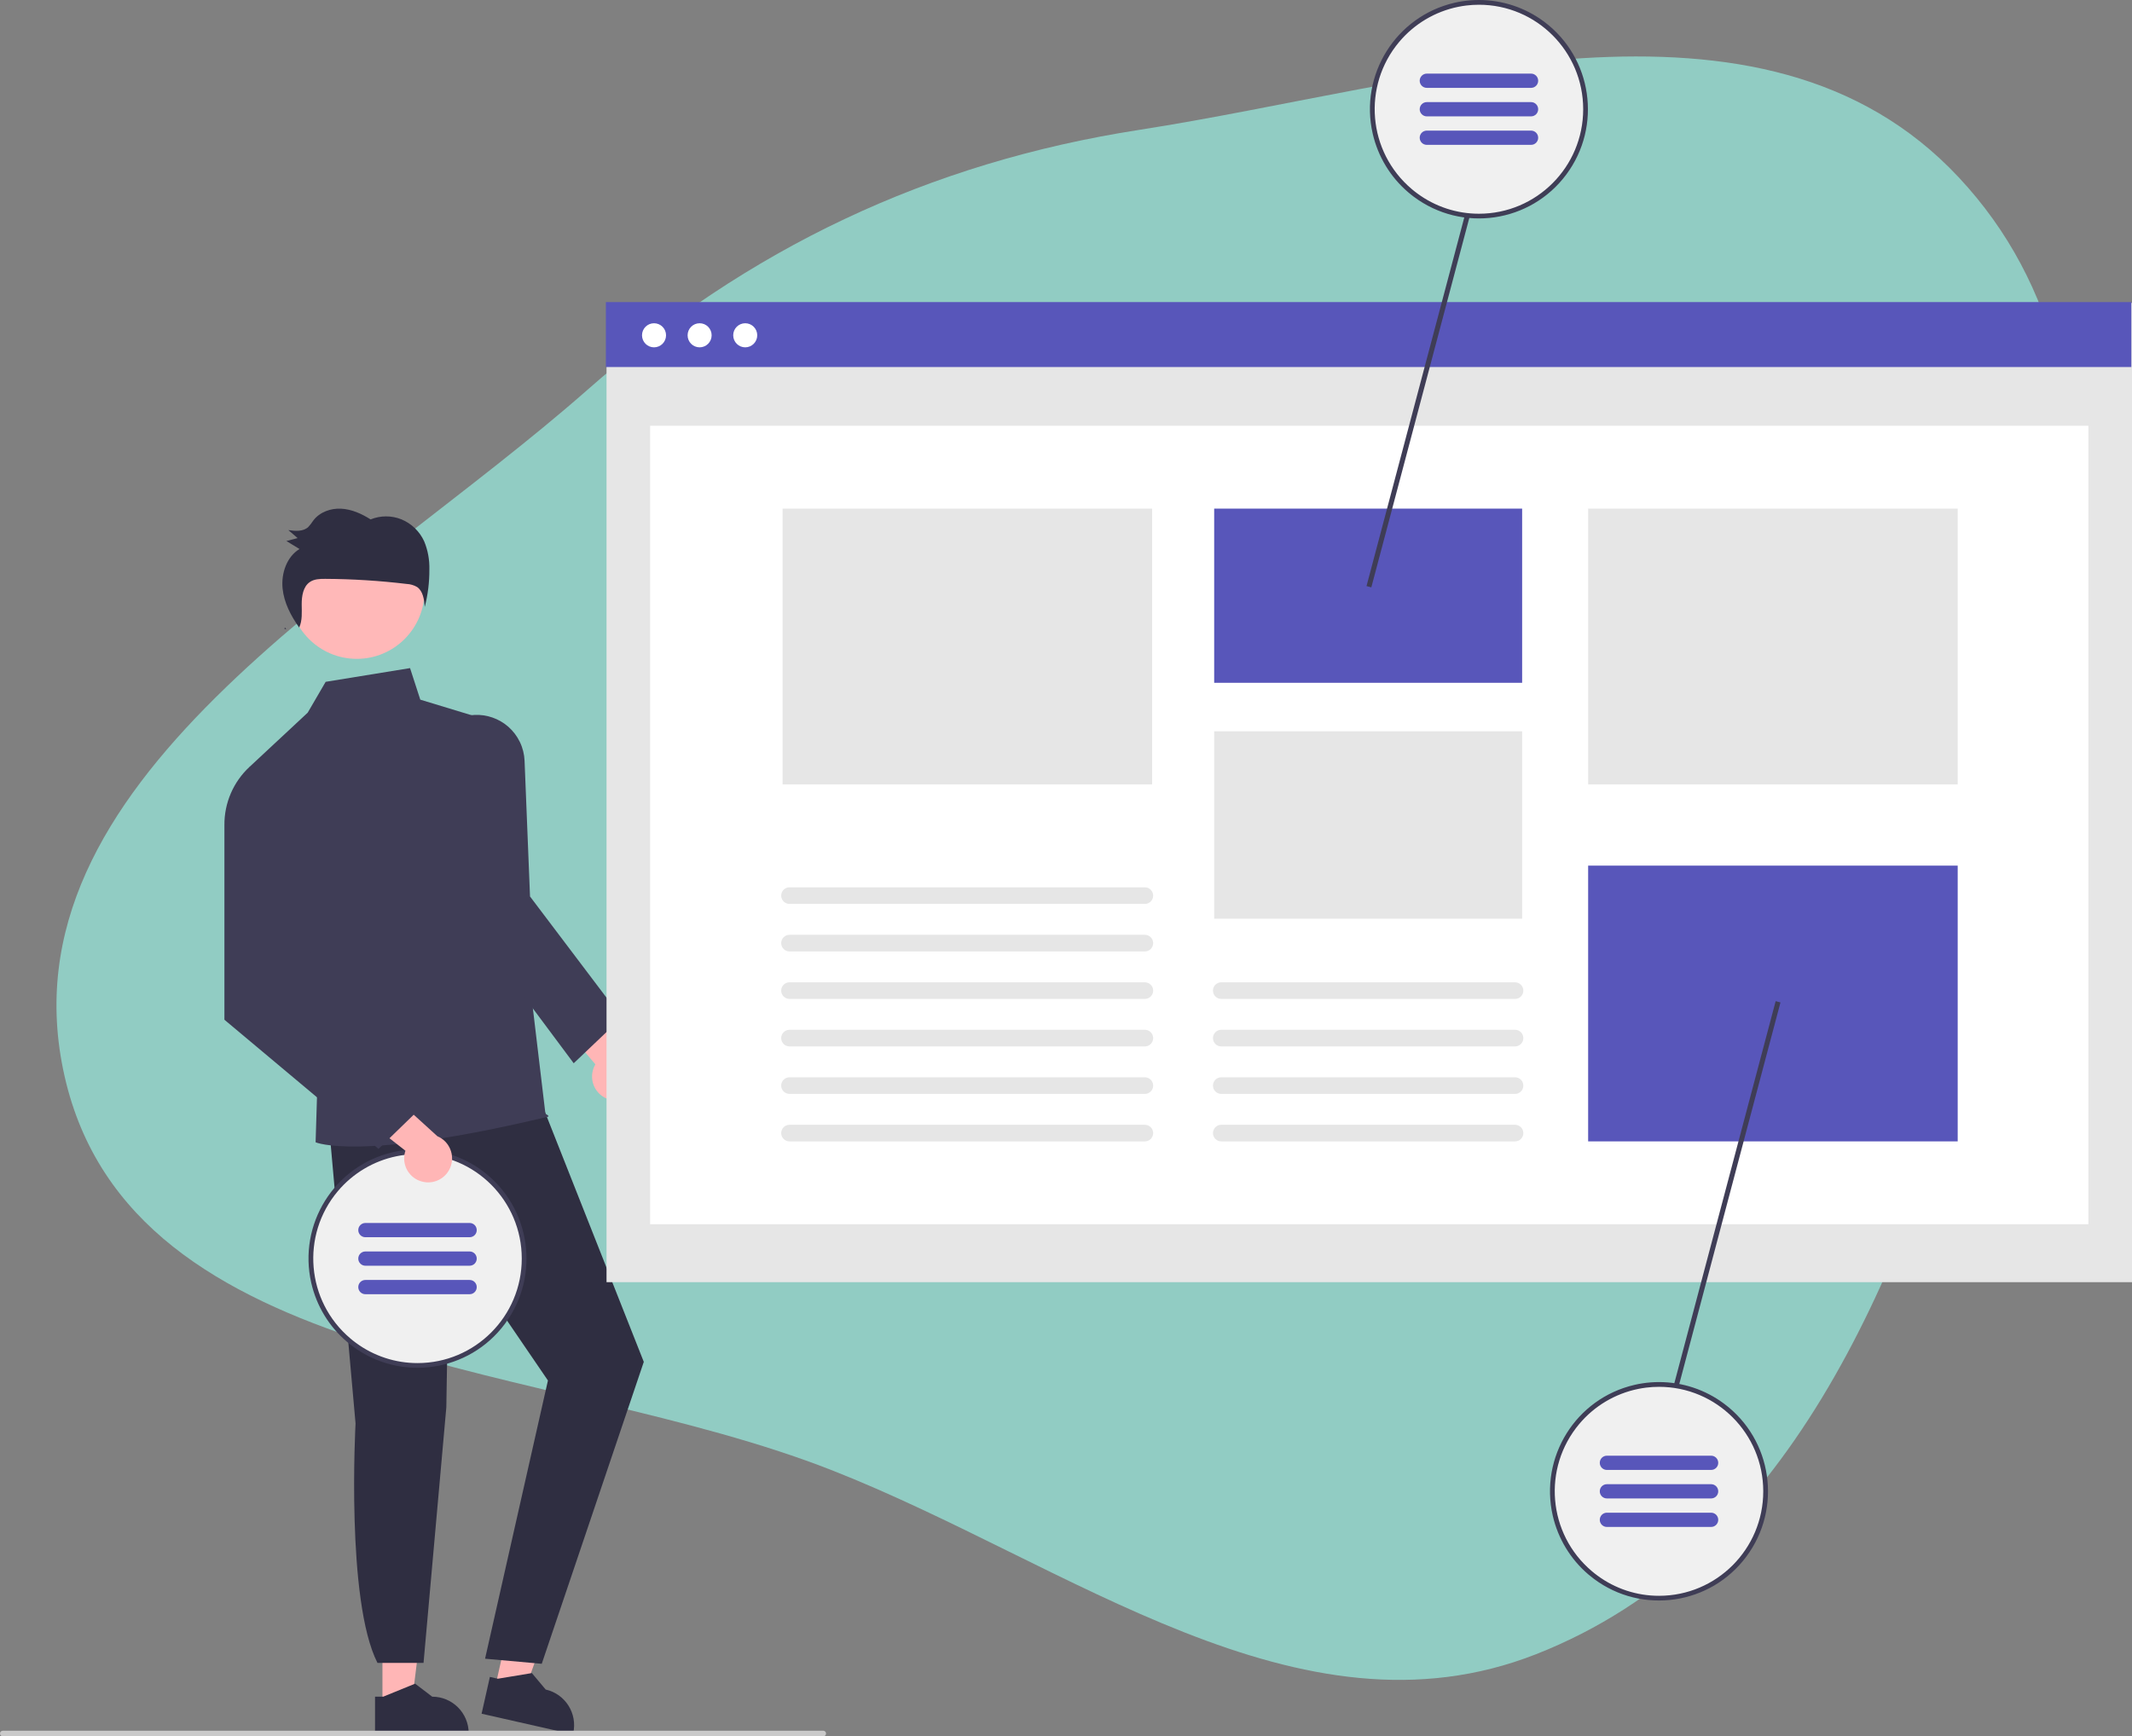 <svg width="151" height="123" viewBox="0 0 151 123" fill="none" xmlns="http://www.w3.org/2000/svg">
<rect x="0" y="0" width="151" height="123" fill="#808080" stroke="none"/>
<path fill-rule="evenodd" clip-rule="evenodd" d="M80.72 9.194C100.854 6.07 124.787 -2.323 138.719 12.553C153.05 27.857 145.625 52.181 139.859 72.344C134.598 90.738 126.594 110.187 108.797 117.179C91.968 123.792 75.744 110.759 58.914 104.147C38.974 96.312 9.302 97.136 4.572 76.229C-0.158 55.323 25.517 41.778 41.6 27.62C52.985 17.598 65.736 11.518 80.72 9.194Z" fill="#91CCC3"/>
<g clip-path="url(#clip0_233_14)">
<path d="M43.028 77.843C42.156 77.515 41.713 76.541 42.04 75.667C42.075 75.574 42.117 75.483 42.169 75.397L38.296 70.807L41.39 70.437L44.594 74.852C45.367 75.384 45.564 76.442 45.033 77.218C44.59 77.865 43.761 78.124 43.028 77.845V77.843Z" fill="#FFB6B6"/>
<path d="M27.087 120.862H29.144L30.122 112.907H27.087V120.862Z" fill="#FFB6B6"/>
<path d="M26.562 120.189H27.141L29.401 119.267L30.612 120.189C32.039 120.189 33.195 121.348 33.195 122.778V122.862H26.562V120.189Z" fill="#2F2E41"/>
<path d="M35.059 119.563L37.066 120.017L39.768 112.473L36.806 111.803L35.059 119.563Z" fill="#FFB6B6"/>
<path d="M34.695 118.789L35.261 118.917L37.669 118.517L38.649 119.683C40.04 119.997 40.912 121.383 40.599 122.778L40.58 122.86L34.109 121.395L34.697 118.788L34.695 118.789Z" fill="#2F2E41"/>
<path d="M23.321 79.944L25.182 100.839C25.182 100.839 24.486 113.383 26.735 117.797H29.997L31.611 99.693L31.814 87.541L38.808 97.792L34.355 117.499L38.37 117.859L45.597 96.472L37.657 76.395L23.323 79.943L23.321 79.944Z" fill="#2F2E41"/>
<path d="M25.27 46.671C27.919 46.671 30.067 44.517 30.067 41.861C30.067 39.205 27.919 37.052 25.27 37.052C22.62 37.052 20.472 39.205 20.472 41.861C20.472 44.517 22.62 46.671 25.27 46.671Z" fill="#FFB8B8"/>
<path d="M35.341 51.255L29.767 49.562L29.042 47.327L23.065 48.299L21.794 50.482L17.683 54.315L22.499 76.148L22.353 80.917C22.353 80.917 25.436 82.308 38.805 79.105C38.966 79.066 38.63 78.898 38.63 78.898L35.34 51.258L35.341 51.255Z" fill="#3F3D56"/>
<path d="M40.634 75.32L34.099 66.549L32.247 51.004L32.3 50.977C33.985 50.163 36.009 50.874 36.821 52.563C37.023 52.981 37.135 53.437 37.153 53.899L37.539 63.504L44.028 72.089L40.634 75.318V75.32Z" fill="#3F3D56"/>
<path d="M20.281 44.59C20.247 44.544 20.214 44.497 20.182 44.452C20.168 44.48 20.158 44.509 20.143 44.536L20.281 44.59Z" fill="#2F2E41"/>
<path d="M30.042 38.344C29.721 37.644 29.149 37.089 28.439 36.793C27.736 36.508 26.951 36.508 26.248 36.794C25.614 36.392 24.909 36.075 24.167 36.034C23.425 35.994 22.64 36.271 22.184 36.879C22.081 37.038 21.966 37.19 21.836 37.329C21.469 37.671 20.91 37.622 20.422 37.551C20.642 37.74 20.86 37.928 21.08 38.117C20.814 38.186 20.549 38.256 20.284 38.325C20.595 38.514 20.903 38.702 21.214 38.891C20.314 39.431 19.907 40.611 20.014 41.685C20.116 42.699 20.605 43.627 21.189 44.453C21.422 43.961 21.372 43.37 21.368 42.815C21.365 42.228 21.467 41.562 21.937 41.234C22.254 41.012 22.66 41.003 23.041 41.005C24.966 41.015 26.889 41.136 28.8 41.365C29.06 41.377 29.312 41.449 29.537 41.579C29.96 41.868 30.042 42.463 30.084 42.987C30.307 42.122 30.416 41.232 30.41 40.34C30.428 39.656 30.304 38.976 30.042 38.344Z" fill="#2F2E41"/>
<path d="M29.57 96.726C33.741 96.726 37.122 93.337 37.122 89.156C37.122 84.975 33.741 81.586 29.57 81.586C25.4 81.586 22.019 84.975 22.019 89.156C22.019 93.337 25.4 96.726 29.57 96.726Z" fill="#F0F0F0"/>
<path d="M29.57 81.418C29.183 81.418 28.795 81.447 28.411 81.505C28.215 81.534 28.023 81.571 27.834 81.617C23.682 82.575 21.091 86.729 22.048 90.89C22.42 92.509 23.301 93.964 24.563 95.04C24.692 95.15 24.823 95.256 24.959 95.357C28.376 97.91 33.212 97.204 35.759 93.779C38.306 90.354 37.602 85.506 34.185 82.952C32.853 81.956 31.233 81.418 29.57 81.418ZM29.57 96.558C28 96.559 26.471 96.056 25.207 95.123C25.07 95.022 24.937 94.918 24.808 94.806C21.694 92.172 21.298 87.506 23.925 84.382C24.998 83.107 26.469 82.234 28.1 81.902C28.288 81.864 28.476 81.834 28.668 81.81C28.966 81.773 29.268 81.754 29.57 81.754C33.648 81.754 36.954 85.068 36.954 89.156C36.954 93.244 33.648 96.558 29.57 96.558Z" fill="#3F3D56"/>
<path d="M33.262 87.642H25.879C25.6 87.642 25.375 87.417 25.375 87.138C25.375 86.858 25.6 86.633 25.879 86.633H33.262C33.541 86.633 33.765 86.858 33.765 87.138C33.765 87.417 33.541 87.642 33.262 87.642Z" fill="#5856BA"/>
<path d="M33.262 89.661H25.879C25.6 89.661 25.375 89.435 25.375 89.156C25.375 88.877 25.6 88.651 25.879 88.651H33.262C33.541 88.651 33.765 88.877 33.765 89.156C33.765 89.435 33.541 89.661 33.262 89.661Z" fill="#5856BA"/>
<path d="M33.262 91.679H25.879C25.6 91.679 25.375 91.454 25.375 91.175C25.375 90.895 25.6 90.67 25.879 90.67H33.262C33.541 90.67 33.765 90.895 33.765 91.175C33.765 91.454 33.541 91.679 33.262 91.679Z" fill="#5856BA"/>
<path d="M30.054 83.734C29.133 83.591 28.502 82.728 28.644 81.805C28.659 81.706 28.683 81.61 28.715 81.516L23.991 77.813L26.944 76.819L30.977 80.488C31.841 80.849 32.249 81.847 31.888 82.713C31.586 83.438 30.827 83.862 30.052 83.736L30.054 83.734Z" fill="#FFB6B6"/>
<path d="M20.593 54.251L17.683 54.313C16.529 55.378 15.879 56.883 15.894 58.456V72.235L26.81 81.383L30.339 77.956L22.214 69.082L20.591 54.249L20.593 54.251Z" fill="#3F3D56"/>
<path d="M151 21.46H42.958V90.826H151V21.46Z" fill="#E6E6E6"/>
<path d="M147.911 30.16H46.047V86.722H147.911V30.16Z" fill="white"/>
<path d="M150.953 21.399H42.911V26H150.953V21.399Z" fill="#5856BA"/>
<path d="M46.322 24.604C46.792 24.604 47.173 24.222 47.173 23.751C47.173 23.28 46.792 22.898 46.322 22.898C45.852 22.898 45.471 23.28 45.471 23.751C45.471 24.222 45.852 24.604 46.322 24.604Z" fill="white"/>
<path d="M49.551 24.604C50.021 24.604 50.402 24.222 50.402 23.751C50.402 23.28 50.021 22.898 49.551 22.898C49.081 22.898 48.7 23.28 48.7 23.751C48.7 24.222 49.081 24.604 49.551 24.604Z" fill="white"/>
<path d="M52.781 24.604C53.251 24.604 53.632 24.222 53.632 23.751C53.632 23.28 53.251 22.898 52.781 22.898C52.311 22.898 51.93 23.28 51.93 23.751C51.93 24.222 52.311 24.604 52.781 24.604Z" fill="white"/>
<path d="M107.806 36.029H85.995V48.368H107.806V36.029Z" fill="#5856BA"/>
<path d="M107.806 51.803H85.995V65.079H107.806V51.803Z" fill="#E6E6E6"/>
<path d="M138.655 36.029H112.481V55.563H138.655V36.029Z" fill="#E6E6E6"/>
<path d="M138.655 61.319H112.481V80.853H138.655V61.319Z" fill="#5856BA"/>
<path d="M81.601 36.029H55.427V55.563H81.601V36.029Z" fill="#E6E6E6"/>
<path d="M104.24 13.397L96.784 41.516L97.125 41.607L104.512 13.752L104.24 13.397Z" fill="#3F3D56"/>
<path d="M125.762 70.919L118.376 98.775L118.647 99.13L126.103 71.01L125.762 70.919Z" fill="#3F3D56"/>
<path d="M81.086 67.397H55.916C55.592 67.397 55.328 67.133 55.328 66.808C55.328 66.484 55.592 66.219 55.916 66.219H81.086C81.41 66.219 81.674 66.484 81.674 66.808C81.674 67.133 81.41 67.397 81.086 67.397Z" fill="#E6E6E6"/>
<path d="M81.086 64.032H55.916C55.592 64.032 55.328 63.768 55.328 63.444C55.328 63.119 55.592 62.855 55.916 62.855H81.086C81.41 62.855 81.674 63.119 81.674 63.444C81.674 63.768 81.41 64.032 81.086 64.032Z" fill="#E6E6E6"/>
<path d="M81.086 70.761H55.916C55.592 70.761 55.328 70.497 55.328 70.172C55.328 69.848 55.592 69.584 55.916 69.584H81.086C81.41 69.584 81.674 69.848 81.674 70.172C81.674 70.497 81.41 70.761 81.086 70.761Z" fill="#E6E6E6"/>
<path d="M81.086 74.126H55.916C55.592 74.126 55.328 73.862 55.328 73.537C55.328 73.212 55.592 72.948 55.916 72.948H81.086C81.41 72.948 81.674 73.212 81.674 73.537C81.674 73.862 81.41 74.126 81.086 74.126Z" fill="#E6E6E6"/>
<path d="M81.086 77.49H55.916C55.592 77.49 55.328 77.226 55.328 76.901C55.328 76.577 55.592 76.312 55.916 76.312H81.086C81.41 76.312 81.674 76.577 81.674 76.901C81.674 77.226 81.41 77.49 81.086 77.49Z" fill="#E6E6E6"/>
<path d="M81.086 80.854H55.916C55.592 80.854 55.328 80.59 55.328 80.266C55.328 79.941 55.592 79.677 55.916 79.677H81.086C81.41 79.677 81.674 79.941 81.674 80.266C81.674 80.59 81.41 80.854 81.086 80.854Z" fill="#E6E6E6"/>
<path d="M107.304 70.761H86.496C86.172 70.761 85.909 70.497 85.909 70.172C85.909 69.848 86.172 69.584 86.496 69.584H107.304C107.628 69.584 107.891 69.848 107.891 70.172C107.891 70.497 107.628 70.761 107.304 70.761Z" fill="#E6E6E6"/>
<path d="M107.304 74.126H86.496C86.172 74.126 85.909 73.862 85.909 73.537C85.909 73.212 86.172 72.948 86.496 72.948H107.304C107.628 72.948 107.891 73.212 107.891 73.537C107.891 73.862 107.628 74.126 107.304 74.126Z" fill="#E6E6E6"/>
<path d="M107.304 77.49H86.496C86.172 77.49 85.909 77.226 85.909 76.901C85.909 76.577 86.172 76.312 86.496 76.312H107.304C107.628 76.312 107.891 76.577 107.891 76.901C107.891 77.226 107.628 77.49 107.304 77.49Z" fill="#E6E6E6"/>
<path d="M107.304 80.854H86.496C86.172 80.854 85.909 80.59 85.909 80.266C85.909 79.941 86.172 79.677 86.496 79.677H107.304C107.628 79.677 107.891 79.941 107.891 80.266C107.891 80.59 107.628 80.854 107.304 80.854Z" fill="#E6E6E6"/>
<path d="M104.746 15.308C108.917 15.308 112.298 11.919 112.298 7.738C112.298 3.557 108.917 0.168 104.746 0.168C100.576 0.168 97.195 3.557 97.195 7.738C97.195 11.919 100.576 15.308 104.746 15.308Z" fill="#F0F0F0"/>
<path d="M104.746 0C104.359 0 103.971 0.029 103.587 0.087C103.391 0.116 103.199 0.153 103.01 0.198C98.858 1.157 96.267 5.311 97.224 9.472C97.596 11.091 98.477 12.546 99.739 13.622C99.868 13.732 99.999 13.838 100.135 13.939C103.552 16.492 108.388 15.786 110.935 12.361C113.482 8.936 112.778 4.088 109.361 1.534C108.027 0.538 106.409 0 104.746 0ZM104.746 15.14C103.176 15.141 101.647 14.638 100.384 13.705C100.246 13.604 100.113 13.5 99.984 13.389C96.87 10.754 96.474 6.088 99.102 2.964C100.174 1.689 101.645 0.816 103.277 0.484C103.464 0.446 103.652 0.416 103.844 0.392C104.142 0.355 104.444 0.336 104.746 0.336C108.824 0.336 112.13 3.65 112.13 7.738C112.13 11.826 108.824 15.14 104.746 15.14Z" fill="#3F3D56"/>
<path d="M108.438 6.224H101.055C100.776 6.224 100.551 5.999 100.551 5.72C100.551 5.44 100.776 5.215 101.055 5.215H108.438C108.717 5.215 108.942 5.44 108.942 5.72C108.942 5.999 108.717 6.224 108.438 6.224Z" fill="#5856BA"/>
<path d="M108.438 8.243H101.055C100.776 8.243 100.551 8.017 100.551 7.738C100.551 7.459 100.776 7.233 101.055 7.233H108.438C108.717 7.233 108.942 7.459 108.942 7.738C108.942 8.017 108.717 8.243 108.438 8.243Z" fill="#5856BA"/>
<path d="M108.438 10.261H101.055C100.776 10.261 100.551 10.036 100.551 9.757C100.551 9.477 100.776 9.252 101.055 9.252H108.438C108.717 9.252 108.942 9.477 108.942 9.757C108.942 10.036 108.717 10.261 108.438 10.261Z" fill="#5856BA"/>
<path d="M117.5 113.211C121.67 113.211 125.051 109.822 125.051 105.642C125.051 101.461 121.67 98.072 117.5 98.072C113.329 98.072 109.948 101.461 109.948 105.642C109.948 109.822 113.329 113.211 117.5 113.211Z" fill="#F0F0F0"/>
<path d="M117.5 97.903C117.112 97.903 116.724 97.932 116.34 97.991C116.144 98.019 115.953 98.056 115.763 98.102C111.611 99.061 109.021 103.214 109.977 107.376C110.35 108.994 111.231 110.449 112.492 111.526C112.622 111.635 112.753 111.741 112.888 111.842C116.305 114.396 121.141 113.689 123.688 110.264C126.236 106.839 125.531 101.991 122.114 99.438C120.782 98.442 119.163 97.903 117.5 97.903ZM117.5 113.043C115.929 113.045 114.4 112.542 113.137 111.608C112.999 111.507 112.867 111.403 112.737 111.292C109.623 108.658 109.227 103.991 111.855 100.867C112.927 99.592 114.399 98.719 116.03 98.388C116.218 98.349 116.406 98.319 116.597 98.295C116.896 98.258 117.198 98.24 117.5 98.24C121.577 98.24 124.883 101.554 124.883 105.642C124.883 109.729 121.577 113.043 117.5 113.043Z" fill="#3F3D56"/>
<path d="M121.191 104.127H113.808C113.529 104.127 113.305 103.902 113.305 103.623C113.305 103.344 113.529 103.118 113.808 103.118H121.191C121.47 103.118 121.695 103.344 121.695 103.623C121.695 103.902 121.47 104.127 121.191 104.127Z" fill="#5856BA"/>
<path d="M121.191 106.146H113.808C113.529 106.146 113.305 105.921 113.305 105.641C113.305 105.362 113.529 105.137 113.808 105.137H121.191C121.47 105.137 121.695 105.362 121.695 105.641C121.695 105.921 121.47 106.146 121.191 106.146Z" fill="#5856BA"/>
<path d="M121.191 108.165H113.808C113.529 108.165 113.305 107.939 113.305 107.66C113.305 107.381 113.529 107.156 113.808 107.156H121.191C121.47 107.156 121.695 107.381 121.695 107.66C121.695 107.939 121.47 108.165 121.191 108.165Z" fill="#5856BA"/>
<path d="M58.309 123H0.198C0.087 123 -0.002 122.909 2.3361e-05 122.798C2.3361e-05 122.689 0.089 122.6 0.198 122.6H58.307C58.418 122.6 58.507 122.69 58.505 122.801C58.505 122.911 58.416 123 58.307 123H58.309Z" fill="#CACACA"/>
</g>
<defs>
<clipPath id="clip0_233_14">
<rect width="151" height="123" fill="white"/>
</clipPath>
</defs>
</svg>
